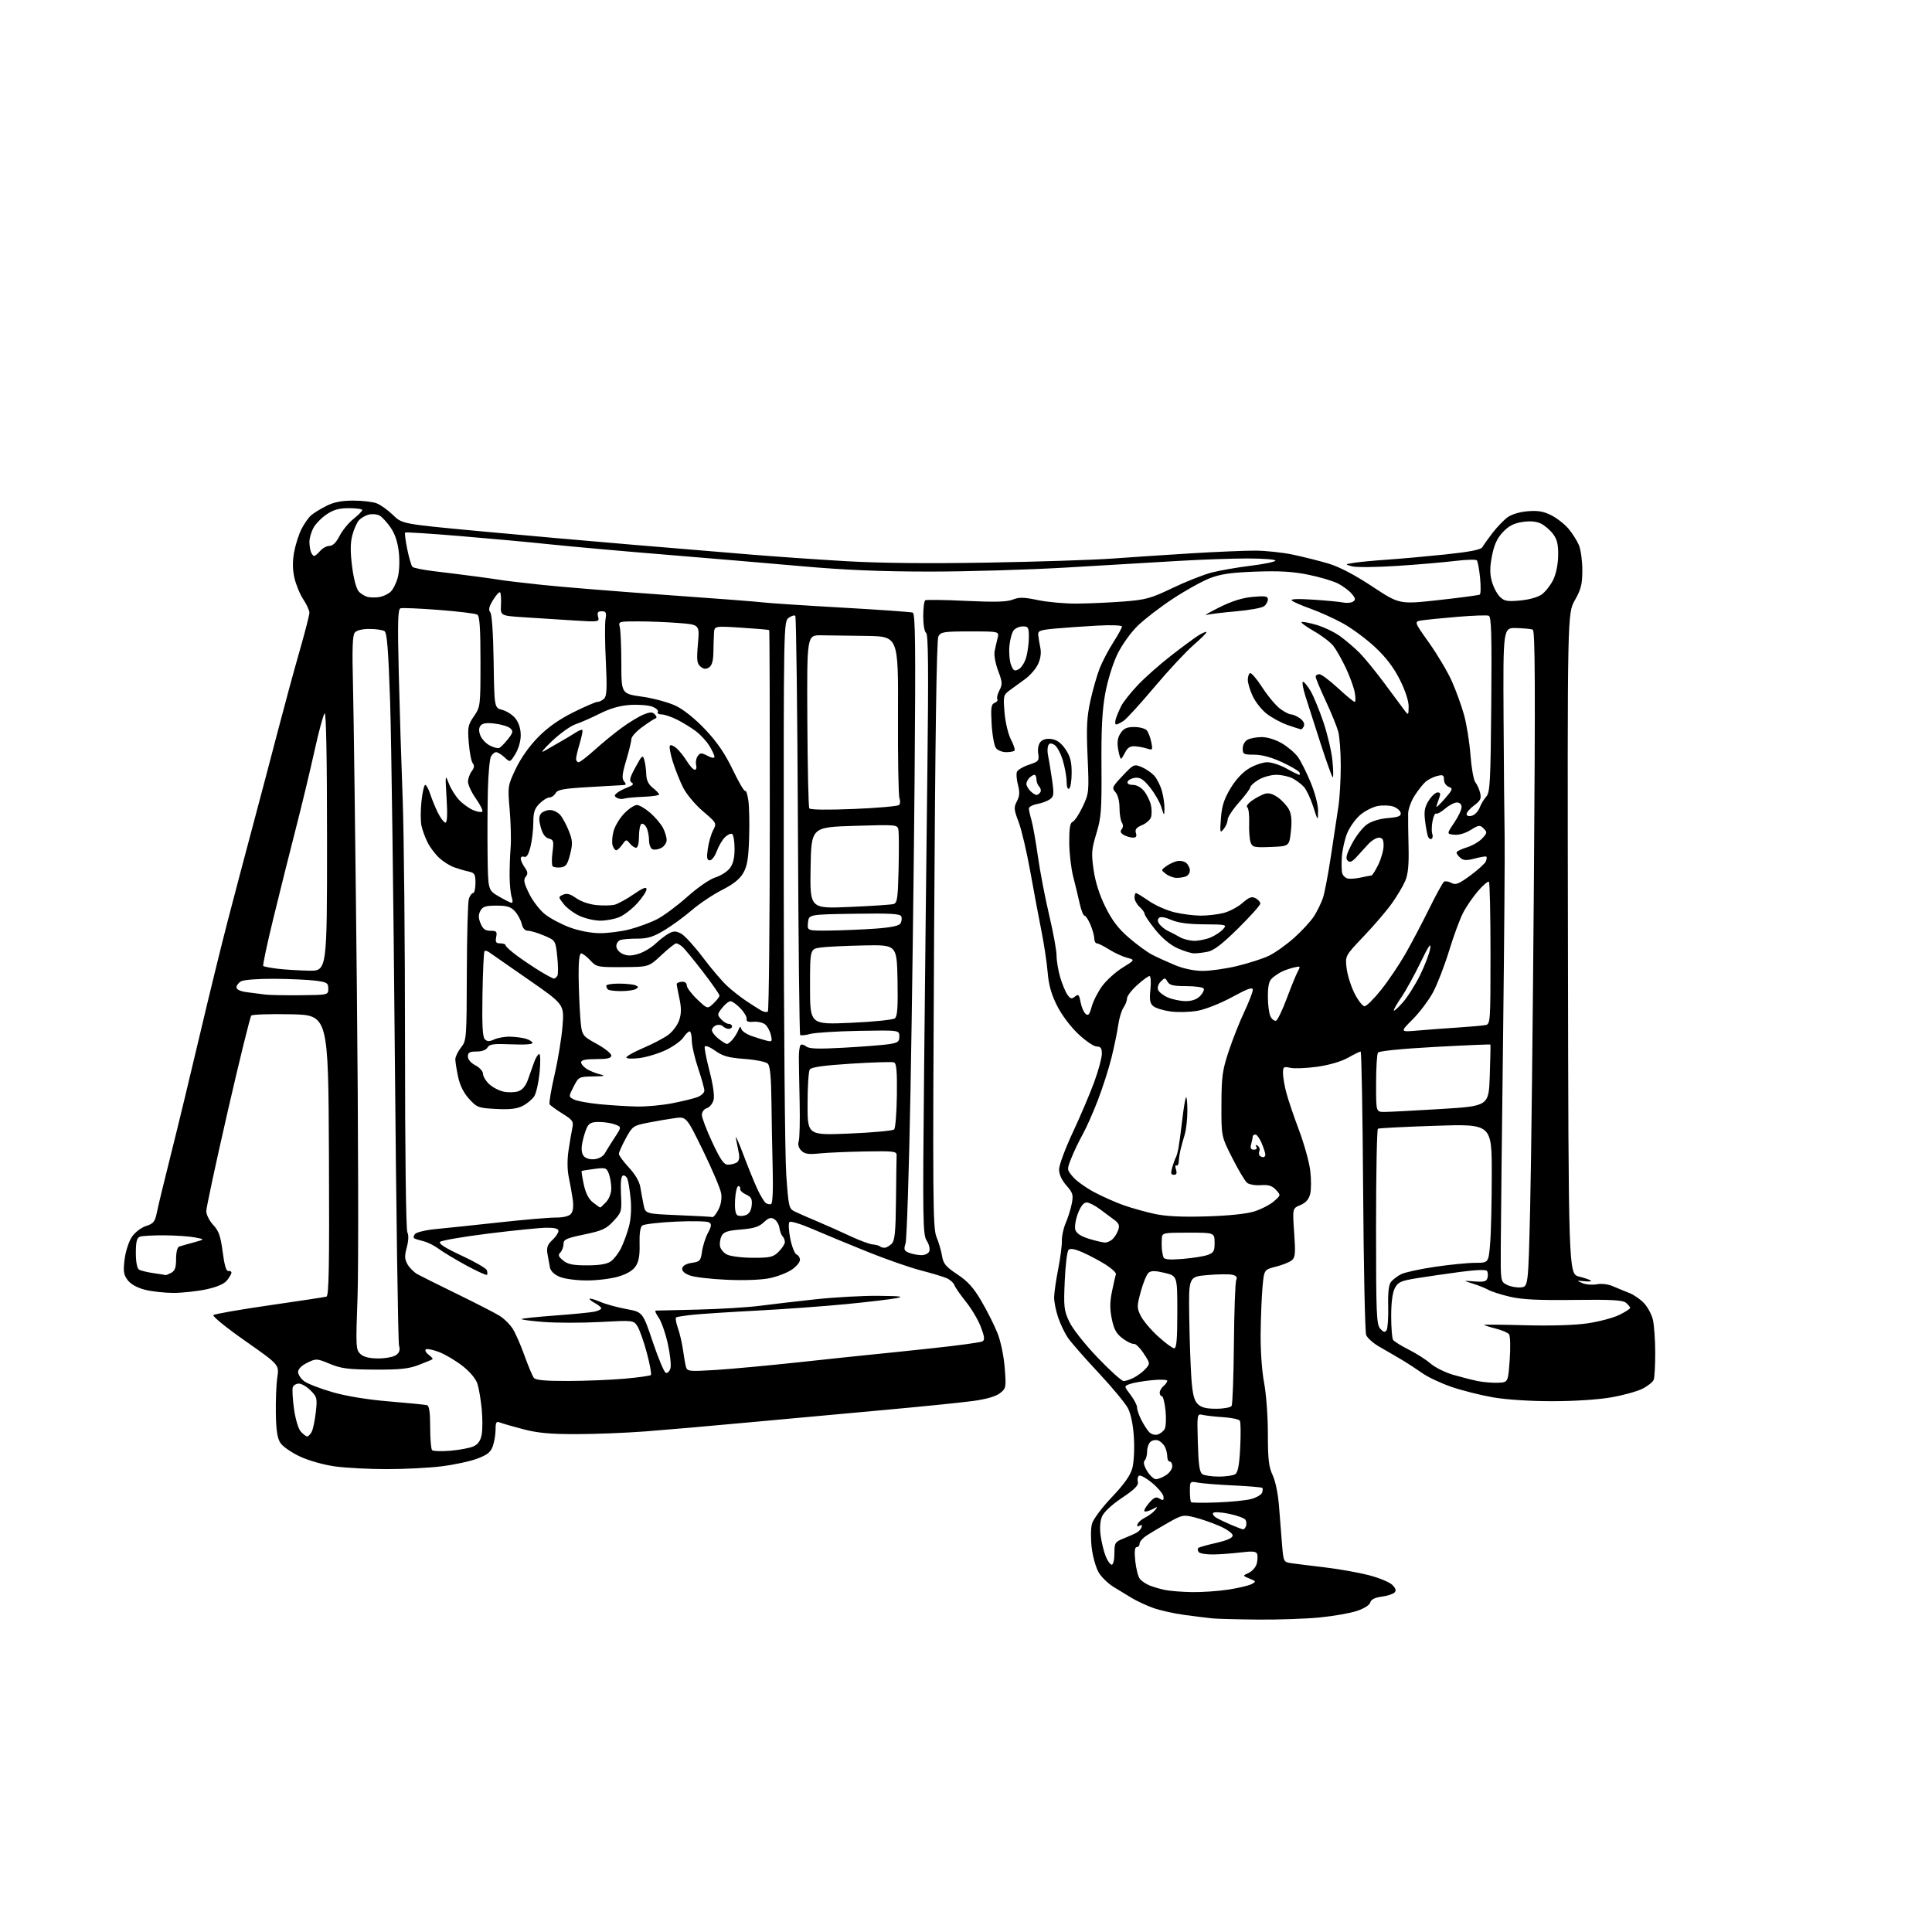 <?xml version="1.0" encoding="UTF-8" standalone="no"?>
<svg 
  version="1.1" 
  xmlns="http://www.w3.org/2000/svg" 
  xmlns:xlink="http://www.w3.org/1999/xlink" 
  xmlns:svg="http://www.w3.org/2000/svg"
  xmlns:rdf="http://www.w3.org/1999/02/22-rdf-syntax-ns#"
  xmlns:cc="http://creativecommons.org/ns#"
  xmlns:dc="http://purl.org/dc/elements/1.1/"
  viewBox="0 0 768 768"
  width="768"
  height="768"
>
<style>svg {background-color: white; }</style>"
<path stroke="none" fill="black" fill-rule="evenodd" d="M500.00,643.81C492.02,643.74 483.93,643.53 482.00,643.34C480.07,643.15 475.06,642.53 470.85,641.96C466.64,641.39 461.01,640.13 458.35,639.16C455.68,638.19 451.93,636.45 450.00,635.29C448.07,634.13 444.78,632.13 442.68,630.84C440.58,629.56 437.95,627.03 436.83,625.22C435.71,623.42 434.44,619.01 433.99,615.43C433.54,611.79 433.58,607.50 434.08,605.71C434.58,603.92 438.09,599.23 441.98,595.14C446.89,589.98 449.32,586.54 450.11,583.64C450.74,581.31 451.02,575.98 450.74,571.44C450.43,566.36 449.55,562.06 448.37,559.79C447.34,557.81 442.05,551.43 436.61,545.62C431.17,539.81 425.71,533.56 424.47,531.75C423.24,529.93 421.50,526.30 420.62,523.69C419.73,521.07 419.02,517.48 419.03,515.72C419.05,513.95 419.78,508.90 420.64,504.50C421.51,500.10 422.17,495.02 422.11,493.22C422.05,491.42 422.73,488.27 423.62,486.22C424.51,484.17 425.60,480.71 426.03,478.53C426.73,474.99 426.49,474.19 423.91,471.24C422.05,469.13 421.00,466.82 421.00,464.86C421.00,463.18 423.45,456.55 426.45,450.15C429.45,443.74 433.27,434.76 434.95,430.18C436.63,425.61 438.00,420.54 438.00,418.93C438.00,416.64 437.55,416.00 435.94,416.00C434.81,416.00 431.50,413.75 428.59,410.99C425.52,408.09 421.98,403.36 420.17,399.74C417.93,395.29 416.87,391.50 416.46,386.50C416.14,382.65 415.02,375.23 413.97,370.00C412.93,364.77 410.93,354.12 409.53,346.33C408.13,338.53 406.05,329.70 404.90,326.70C403.03,321.80 402.96,320.95 404.24,318.51C405.33,316.43 405.43,314.90 404.67,312.05C404.12,309.99 403.92,307.65 404.23,306.85C404.54,306.05 406.67,304.77 408.98,304.01C412.88,302.72 413.14,302.41 412.70,299.56C412.42,297.75 412.79,295.86 413.61,294.92C414.51,293.90 416.06,293.50 418.04,293.79C420.15,294.10 421.85,295.36 423.55,297.85C425.44,300.64 426.00,302.76 426.00,307.17C426.00,310.31 425.55,313.16 425.00,313.50C424.41,313.87 424.00,312.74 424.00,310.74C424.00,308.88 423.31,305.04 422.47,302.20C421.62,299.36 420.09,296.58 419.07,296.04C417.68,295.29 417.06,295.40 416.65,296.47C416.35,297.26 416.32,298.94 416.60,300.20C416.88,301.47 417.57,305.63 418.13,309.45C419.05,315.65 418.97,316.55 417.41,317.69C416.44,318.40 414.16,319.26 412.33,319.60C410.50,319.94 409.00,320.74 409.00,321.37C409.00,322.00 409.46,324.09 410.02,326.01C410.58,327.93 411.74,334.45 412.59,340.49C413.45,346.54 415.46,357.03 417.07,363.81C418.68,370.58 420.00,377.82 420.00,379.88C420.00,381.95 420.66,385.86 421.47,388.59C422.28,391.31 423.58,394.41 424.36,395.48C425.55,397.10 426.04,397.21 427.33,396.14C428.67,395.03 428.97,395.34 429.55,398.39C429.91,400.34 430.81,402.43 431.55,403.04C432.61,403.92 433.10,403.33 433.94,400.23C434.52,398.07 436.38,394.40 438.06,392.07C439.75,389.74 443.40,386.42 446.18,384.70C451.23,381.56 451.23,381.56 448.00,380.72C446.23,380.26 443.04,378.79 440.91,377.44C438.78,376.10 436.58,375.00 436.02,375.00C435.46,375.00 435.00,374.15 435.00,373.12C435.00,372.09 434.32,369.61 433.49,367.62C432.65,365.63 431.59,364.00 431.12,364.00C430.65,364.00 429.79,361.86 429.21,359.25C428.64,356.64 427.47,351.80 426.62,348.50C425.77,345.20 425.06,339.06 425.04,334.86C425.01,329.22 425.37,327.07 426.39,326.68C427.16,326.39 428.95,323.69 430.37,320.69C432.89,315.36 432.94,314.87 432.33,300.82C431.82,289.04 432.03,284.96 433.47,278.46C434.44,274.08 436.09,268.33 437.13,265.68C438.17,263.04 440.59,258.41 442.51,255.41C444.43,252.42 446.00,249.56 446.00,249.06C446.00,248.55 441.75,248.39 436.25,248.69C430.89,248.98 423.35,249.51 419.50,249.86C413.29,250.44 412.52,250.74 412.72,252.51C412.84,253.60 413.22,255.91 413.57,257.64C413.97,259.66 413.61,261.99 412.57,264.14C411.67,265.99 409.36,268.62 407.43,270.00C405.50,271.38 402.75,273.37 401.33,274.43C398.86,276.26 398.77,276.68 399.32,283.27C399.65,287.18 400.76,291.85 401.88,294.00C402.97,296.09 403.60,298.07 403.27,298.40C402.94,298.73 401.45,299.00 399.96,299.00C398.46,299.00 396.66,298.30 395.95,297.44C395.24,296.59 394.46,292.32 394.20,287.96C393.82,281.30 394.00,279.94 395.37,279.41C396.26,279.07 396.75,278.40 396.45,277.92C396.15,277.44 396.54,275.85 397.31,274.38C398.54,272.04 398.47,271.12 396.77,266.64C395.70,263.81 395.08,260.37 395.37,258.89C395.66,257.43 396.20,255.06 396.56,253.62C397.22,251.00 397.22,251.00 385.64,251.00C375.16,251.00 373.97,251.19 373.02,252.97C372.31,254.29 371.75,293.06 371.32,371.44C370.73,476.85 370.82,488.30 372.27,491.72C373.15,493.80 374.14,497.18 374.47,499.22C374.98,502.35 375.95,503.53 380.56,506.58C384.73,509.35 387.02,511.90 390.15,517.26C392.41,521.13 395.27,526.81 396.50,529.90C397.79,533.12 399.01,538.97 399.38,543.66C400.01,551.56 399.95,551.89 397.51,553.81C395.88,555.10 392.09,556.19 386.75,556.92C382.21,557.54 366.35,559.15 351.50,560.49C336.65,561.83 312.35,564.06 297.50,565.44C282.65,566.82 264.20,568.43 256.50,569.01C248.80,569.60 236.43,570.08 229.00,570.09C218.74,570.10 213.70,569.64 208.00,568.14C203.88,567.06 199.71,565.86 198.75,565.48C197.29,564.90 197.00,565.35 197.00,568.24C197.00,570.15 196.51,573.10 195.92,574.81C195.06,577.28 193.77,578.32 189.66,579.85C186.82,580.92 180.44,582.28 175.50,582.89C170.55,583.50 160.80,584.00 153.82,584.00C146.85,584.00 137.62,583.52 133.32,582.94C128.81,582.33 122.89,580.68 119.33,579.03C115.94,577.47 112.41,575.03 111.48,573.61C110.24,571.72 109.76,568.58 109.65,561.77C109.57,556.67 109.83,550.25 110.24,547.50C110.98,542.50 110.98,542.50 97.49,533.05C90.07,527.85 84.37,523.23 84.82,522.78C85.26,522.34 95.28,520.58 107.07,518.88C118.85,517.18 129.07,515.63 129.76,515.43C130.75,515.13 130.96,503.42 130.76,459.28C130.50,403.50 130.50,403.50 115.61,403.19C107.42,403.02 100.35,403.25 99.90,403.70C99.44,404.16 95.23,421.27 90.53,441.74C85.84,462.20 82.00,480.07 82.00,481.45C82.00,482.83 83.24,485.29 84.75,486.92C86.98,489.31 87.69,491.36 88.52,497.68C89.20,502.94 89.94,505.42 90.77,505.25C91.44,505.11 92.00,505.40 92.00,505.89C92.00,506.38 91.20,507.76 90.23,508.97C89.06,510.41 86.26,511.62 81.98,512.54C78.42,513.30 72.58,513.94 69.00,513.95C65.42,513.95 60.28,513.39 57.57,512.68C54.45,511.87 51.95,510.47 50.73,508.84C49.13,506.70 48.94,505.36 49.53,500.61C49.92,497.49 51.21,493.49 52.40,491.72C53.64,489.88 56.06,488.02 58.03,487.37C61.05,486.39 61.61,485.68 62.38,481.87C62.86,479.47 65.41,468.95 68.04,458.50C70.67,448.05 75.78,426.90 79.40,411.50C83.02,396.10 88.04,375.62 90.54,366.00C93.04,356.38 97.49,339.50 100.44,328.50C103.38,317.50 107.89,300.40 110.47,290.50C113.05,280.60 116.92,266.35 119.08,258.83C121.24,251.31 123.00,244.44 123.00,243.56C123.00,242.68 121.90,240.28 120.55,238.23C119.20,236.18 117.61,232.31 117.02,229.64C116.28,226.31 116.25,223.08 116.93,219.43C117.47,216.49 118.79,212.38 119.85,210.29C120.92,208.21 122.62,205.76 123.64,204.87C124.66,203.97 127.39,202.28 129.71,201.12C132.70,199.61 135.79,199.00 140.40,199.00C143.96,199.00 148.14,199.48 149.68,200.06C151.23,200.64 154.16,202.73 156.18,204.69C159.86,208.27 159.86,208.27 190.18,211.11C206.86,212.67 234.45,215.11 251.50,216.54C268.55,217.96 289.93,219.74 299.00,220.49C308.07,221.24 324.73,222.40 336.00,223.06C349.49,223.86 368.80,224.06 392.50,223.65C412.30,223.31 434.57,222.59 442.00,222.05C449.43,221.51 463.60,220.57 473.50,219.96C483.40,219.36 494.88,218.87 499.00,218.88C503.12,218.90 509.88,219.62 514.00,220.49C518.12,221.36 524.46,222.95 528.09,224.03C532.37,225.30 538.45,228.48 545.48,233.12C556.29,240.26 556.29,240.26 571.89,238.54C580.47,237.59 587.83,236.61 588.23,236.36C588.63,236.11 588.69,233.12 588.35,229.70C588.02,226.29 587.44,223.16 587.07,222.75C586.71,222.34 582.83,222.45 578.45,222.98C574.08,223.52 563.74,224.41 555.47,224.95C547.20,225.50 539.10,225.58 537.47,225.13C534.50,224.31 534.50,224.31 538.50,223.69C540.70,223.35 546.55,222.80 551.50,222.47C556.45,222.14 566.79,221.21 574.48,220.41C584.32,219.37 588.69,218.52 589.25,217.52C589.69,216.73 591.50,214.20 593.27,211.89C595.05,209.58 597.72,206.78 599.21,205.68C600.83,204.47 604.07,203.49 607.28,203.23C611.38,202.89 613.61,203.27 616.70,204.85C618.93,205.98 622.00,208.39 623.53,210.21C625.05,212.02 626.91,214.95 627.65,216.72C628.39,218.49 629.00,222.95 629.00,226.64C629.00,232.22 628.50,234.22 626.03,238.60C623.06,243.86 623.06,243.86 623.28,375.13C623.50,506.40 623.50,506.40 627.68,507.45C629.98,508.03 632.11,508.76 632.42,509.08C632.73,509.39 631.53,509.50 629.74,509.31C626.63,508.98 626.60,509.01 629.00,510.05C630.38,510.64 632.96,510.85 634.75,510.52C636.69,510.15 639.32,510.49 641.25,511.34C643.04,512.12 645.91,513.30 647.63,513.96C649.36,514.61 651.98,516.41 653.46,517.96C654.95,519.51 656.56,522.51 657.06,524.64C657.55,526.76 657.96,532.63 657.98,537.67C657.99,542.71 657.72,547.57 657.38,548.46C657.03,549.35 655.04,550.96 652.95,552.02C650.86,553.09 645.23,554.65 640.44,555.48C635.31,556.38 625.69,557.00 617.00,557.00C608.22,557.00 598.69,556.38 593.44,555.46C588.58,554.61 581.21,552.76 577.05,551.33C572.90,549.91 567.70,547.47 565.50,545.92C563.30,544.37 559.59,541.95 557.25,540.55C554.91,539.15 550.95,536.84 548.45,535.43C545.94,534.01 543.52,531.87 543.07,530.68C542.61,529.48 542.07,503.64 541.87,473.25C541.67,442.86 541.22,418.00 540.88,418.00C540.53,418.00 538.25,419.12 535.81,420.49C533.11,421.99 528.31,423.39 523.61,424.05C519.34,424.64 514.54,424.84 512.93,424.48C510.23,423.89 510.00,424.06 510.01,426.67C510.02,428.23 510.63,431.75 511.37,434.50C512.10,437.25 514.37,443.93 516.40,449.34C518.44,454.75 520.44,461.98 520.85,465.40C521.26,468.82 521.24,473.00 520.80,474.69C520.25,476.80 519.03,478.16 516.89,479.05C513.77,480.34 513.77,480.34 514.45,489.99C515.03,498.23 514.90,499.84 513.51,500.99C512.62,501.73 509.78,502.87 507.19,503.52C502.50,504.71 502.50,504.71 501.87,511.61C501.53,515.40 501.19,523.75 501.12,530.16C501.05,536.92 501.63,545.12 502.50,549.66C503.33,554.01 504.00,563.03 504.00,569.93C504.00,580.08 504.35,583.12 505.91,586.43C507.04,588.85 508.07,593.95 508.45,599.00C508.80,603.67 509.34,610.53 509.65,614.23C510.21,620.85 510.27,620.96 513.36,621.40C515.09,621.65 520.99,622.38 526.48,623.03C531.97,623.67 539.85,625.07 543.98,626.12C548.11,627.18 552.37,628.93 553.45,630.01C554.87,631.43 555.12,632.28 554.33,633.07C553.73,633.67 551.43,634.40 549.21,634.70C546.50,635.06 545.02,635.82 544.71,637.00C544.44,638.04 542.25,639.42 539.36,640.38C536.66,641.28 529.97,642.44 524.48,642.98C518.99,643.51 507.98,643.89 500.00,643.81zM473.81,632.89C477.83,632.95 484.35,632.50 488.31,631.89C492.26,631.28 496.40,630.30 497.50,629.72C499.41,628.70 499.37,628.60 496.70,627.51C493.91,626.36 493.91,626.36 496.43,625.22C497.81,624.58 499.23,622.93 499.58,621.54C499.93,620.14 499.99,618.41 499.71,617.69C499.33,616.69 497.80,616.55 493.35,617.10C490.13,617.50 485.16,617.87 482.31,617.92C479.45,617.96 476.82,617.52 476.46,616.93C476.10,616.35 476.03,615.64 476.31,615.35C476.59,615.07 479.79,614.17 483.41,613.34C487.87,612.32 490.00,611.36 490.00,610.36C490.00,609.54 487.67,607.87 484.75,606.60C481.86,605.34 477.40,603.79 474.83,603.16C470.39,602.07 469.89,602.17 464.33,605.32C461.13,607.13 457.26,609.43 455.75,610.42C454.24,611.42 453.00,612.85 453.00,613.62C453.00,614.38 452.49,615.00 451.86,615.00C451.07,615.00 450.90,616.73 451.29,620.57C451.61,623.63 452.44,626.83 453.14,627.67C453.84,628.52 455.56,629.67 456.96,630.24C458.36,630.81 461.07,631.61 463.00,632.02C464.93,632.43 469.79,632.82 473.81,632.89zM441.95,622.00C442.53,622.00 443.00,619.98 443.00,617.51C443.00,613.26 443.20,612.95 446.75,611.52C448.81,610.70 451.15,609.65 451.94,609.19C452.73,608.73 453.58,607.76 453.82,607.04C454.10,606.19 453.81,606.00 453.00,606.50C452.17,607.01 451.90,606.80 452.19,605.89C452.44,605.13 453.79,603.94 455.20,603.26C456.60,602.57 458.36,601.26 459.12,600.34C460.38,598.82 460.29,598.78 458.19,599.90C456.93,600.58 455.50,600.99 455.02,600.81C454.54,600.64 455.29,599.18 456.68,597.57C458.72,595.21 459.54,594.85 460.93,595.72C462.33,596.60 462.63,596.46 462.52,594.98C462.44,593.98 460.45,591.55 458.10,589.58C455.74,587.61 453.36,586.28 452.82,586.61C452.27,586.95 452.04,588.05 452.30,589.05C452.66,590.43 451.11,592.00 446.02,595.42C441.89,598.19 438.79,601.08 438.05,602.87C437.29,604.72 437.10,607.56 437.55,610.64C437.93,613.31 438.84,616.96 439.57,618.75C440.30,620.54 441.37,622.00 441.95,622.00zM494.14,607.94C494.50,607.97 495.02,607.40 495.30,606.66C495.58,605.92 495.49,604.79 495.09,604.14C494.69,603.50 491.82,602.44 488.71,601.79C485.61,601.13 482.72,600.95 482.29,601.38C481.87,601.80 482.41,602.68 483.51,603.33C484.60,603.97 487.30,605.26 489.50,606.19C491.70,607.13 493.79,607.91 494.14,607.94zM483.72,597.25C489.10,597.06 495.21,596.45 497.30,595.90C499.39,595.35 501.36,594.22 501.68,593.40C501.99,592.58 502.04,591.71 501.80,591.46C501.55,591.21 496.43,590.78 490.42,590.49C484.41,590.21 478.04,589.71 476.25,589.38C473.03,588.78 473.00,588.82 473.00,592.72C473.00,594.89 473.21,596.88 473.47,597.14C473.73,597.39 478.34,597.45 483.72,597.25zM459.52,588.00C460.37,588.00 462.18,587.27 463.54,586.38C464.89,585.50 466.00,583.92 466.00,582.88C466.00,581.85 465.55,581.00 465.00,581.00C464.45,581.00 464.00,580.07 464.00,578.93C464.00,577.80 463.56,576.05 463.03,575.05C462.49,574.05 461.31,572.95 460.40,572.60C459.49,572.25 458.13,572.48 457.37,573.11C456.62,573.73 456.00,575.45 456.00,576.92C456.00,578.40 455.56,580.04 455.02,580.58C454.39,581.21 454.74,582.68 456.01,584.78C457.09,586.55 458.67,588.00 459.52,588.00zM484.50,586.97C487.25,586.97 490.18,586.54 491.00,586.02C492.10,585.33 492.63,582.51 493.00,575.44C493.27,570.14 493.21,565.33 492.86,564.76C492.51,564.20 489.58,563.57 486.36,563.36C483.14,563.16 479.45,562.75 478.16,562.46C475.83,561.92 475.83,561.92 476.16,573.50C476.42,582.43 476.84,585.29 478.00,586.02C478.82,586.54 481.75,586.97 484.50,586.97zM179.04,576.69C182.63,576.39 186.75,575.61 188.20,574.96C190.04,574.12 191.02,572.71 191.48,570.26C191.84,568.34 191.84,563.78 191.49,560.13C191.14,556.49 190.39,552.01 189.83,550.20C189.20,548.15 186.95,545.43 183.93,543.04C181.25,540.92 177.01,538.41 174.51,537.45C172.00,536.49 169.63,536.04 169.23,536.44C168.83,536.84 169.37,537.80 170.43,538.57C171.49,539.35 172.16,540.13 171.93,540.31C171.69,540.50 169.25,541.51 166.50,542.57C162.48,544.12 159.05,544.49 149.00,544.44C138.46,544.39 135.66,544.03 131.14,542.16C125.91,539.99 125.69,539.98 122.14,541.72C119.86,542.83 118.50,544.21 118.50,545.39C118.50,546.43 119.62,548.10 121.00,549.11C122.38,550.11 127.47,552.06 132.32,553.45C137.83,555.03 146.27,556.40 154.82,557.10C162.34,557.72 169.06,558.39 169.75,558.58C170.62,558.83 171.00,561.47 171.00,567.30C171.00,571.90 171.34,576.02 171.75,576.44C172.16,576.87 175.44,576.98 179.04,576.69zM122.12,571.00C122.57,571.00 123.36,570.19 123.89,569.20C124.42,568.21 125.16,564.72 125.53,561.44C126.16,555.84 126.04,555.31 123.47,552.74C121.96,551.23 119.87,550.00 118.83,550.00C117.79,550.00 116.70,550.63 116.40,551.39C116.11,552.16 116.32,556.03 116.86,559.99C117.45,564.19 118.58,567.98 119.59,569.10C120.53,570.14 121.67,571.00 122.12,571.00zM460.09,570.27C461.17,569.98 462.47,568.98 462.98,568.04C463.48,567.10 463.63,563.79 463.31,560.67C462.98,557.55 462.33,555.00 461.86,555.00C461.39,555.00 461.00,554.38 461.00,553.62C461.00,552.86 461.68,551.68 462.50,551.00C463.32,550.32 464.00,549.37 464.00,548.89C464.00,548.42 461.19,548.31 457.75,548.66C454.31,549.01 450.44,549.68 449.14,550.16C446.79,551.03 446.79,551.03 449.39,554.45C450.83,556.33 452.00,558.59 452.00,559.48C452.00,560.37 452.73,562.54 453.62,564.30C454.51,566.06 455.89,568.24 456.68,569.14C457.50,570.08 458.95,570.56 460.09,570.27zM483.44,560.00C486.43,560.00 489.20,559.49 489.58,558.87C489.97,558.25 490.38,547.11 490.50,534.12C490.61,521.13 491.03,509.77 491.41,508.87C491.93,507.69 491.49,507.11 489.81,506.73C488.54,506.45 484.12,506.50 480.00,506.86C472.50,507.50 472.50,507.50 472.74,523.50C472.88,532.30 473.26,543.26 473.59,547.85C474.05,554.16 474.66,556.66 476.10,558.10C477.50,559.50 479.43,560.00 483.44,560.00zM595.50,549.66C599.50,549.50 599.50,549.50 600.13,540.50C600.49,535.49 600.36,530.99 599.85,530.36C599.35,529.73 596.93,528.72 594.47,528.10C592.01,527.48 590.00,526.83 590.00,526.66C590.00,526.49 597.39,526.56 606.41,526.81C616.43,527.08 626.03,526.79 631.04,526.05C635.55,525.39 641.22,523.90 643.62,522.73C646.03,521.56 648.00,520.30 648.00,519.92C648.00,519.55 647.25,518.63 646.34,517.87C645.04,516.80 640.60,516.55 625.72,516.74C611.70,516.92 605.08,516.60 600.31,515.49C596.76,514.67 592.88,513.44 591.68,512.75C590.48,512.06 587.70,510.95 585.50,510.27C581.50,509.04 581.50,509.04 586.17,509.39C589.96,509.67 590.92,509.41 591.30,507.98C591.55,507.01 591.47,505.78 591.13,505.25C590.73,504.63 586.90,504.75 580.50,505.60C575.00,506.33 567.21,507.46 563.20,508.11C556.77,509.16 555.72,509.64 554.45,512.10C553.52,513.89 553.01,517.88 553.02,523.20C553.02,527.77 553.36,532.00 553.77,532.62C554.17,533.23 556.98,534.98 560.00,536.50C563.02,538.02 566.93,540.51 568.68,542.04C570.43,543.57 574.46,545.57 577.63,546.50C580.81,547.42 585.23,548.55 587.45,549.00C589.68,549.45 593.30,549.75 595.50,549.66zM225.87,548.96C232.82,548.94 242.92,548.53 248.33,548.05C253.74,547.57 258.42,546.91 258.74,546.59C259.06,546.27 258.33,542.30 257.12,537.76C255.90,533.22 254.21,528.45 253.37,527.16C251.83,524.82 251.75,524.81 238.52,525.52C231.20,525.91 221.09,525.90 216.05,525.50C211.01,525.11 207.09,524.58 207.33,524.33C207.58,524.09 213.57,523.46 220.64,522.94C227.71,522.42 234.74,521.73 236.25,521.42C237.76,521.10 239.00,520.50 239.00,520.09C239.00,519.68 237.88,518.74 236.50,518.00C235.13,517.27 234.18,516.49 234.39,516.27C234.61,516.06 236.52,516.62 238.64,517.52C240.76,518.43 245.43,519.71 249.00,520.37C255.50,521.57 255.50,521.57 259.50,533.46C261.70,540.00 264.02,545.52 264.67,545.73C265.31,545.94 266.13,545.16 266.50,543.99C266.87,542.83 266.41,538.42 265.47,534.19C264.53,529.96 262.89,525.26 261.81,523.75C260.74,522.24 260.23,520.99 260.68,520.98C261.13,520.97 268.70,520.79 277.50,520.58C286.30,520.37 297.32,519.69 302.00,519.08C306.68,518.47 316.67,517.30 324.20,516.49C331.74,515.67 342.99,515.05 349.20,515.11C358.02,515.20 359.59,515.40 356.35,516.04C354.07,516.49 345.07,517.56 336.35,518.41C327.63,519.26 311.73,520.42 301.00,520.98C290.27,521.54 278.80,522.28 275.50,522.63C272.20,522.98 269.19,523.44 268.80,523.66C268.42,523.87 268.72,525.80 269.48,527.94C270.23,530.08 271.15,534.01 271.51,536.67C271.87,539.32 272.40,542.35 272.69,543.39C273.18,545.14 273.98,545.22 284.36,544.59C290.49,544.21 305.62,542.81 318.00,541.47C330.38,540.13 342.98,538.80 346.00,538.51C349.02,538.23 359.99,537.08 370.38,535.97C380.76,534.87 389.83,533.63 390.52,533.23C391.52,532.66 391.39,531.43 389.91,527.50C388.87,524.75 386.21,520.25 384.00,517.50C381.79,514.75 379.72,511.77 379.40,510.87C379.09,509.98 377.74,508.75 376.41,508.14C375.09,507.54 370.49,506.15 366.21,505.05C361.92,503.96 352.36,500.63 344.96,497.65C337.56,494.67 327.71,490.60 323.08,488.59C318.45,486.58 314.29,485.31 313.83,485.77C313.37,486.23 313.51,489.21 314.15,492.40C314.79,495.58 315.92,498.41 316.66,498.70C317.40,498.98 318.00,499.95 317.99,500.86C317.99,501.76 316.53,503.49 314.74,504.71C312.96,505.92 309.06,507.44 306.09,508.07C302.83,508.77 296.07,509.04 289.09,508.74C282.71,508.47 276.01,507.69 274.20,507.01C272.03,506.19 271.00,505.21 271.21,504.13C271.40,503.12 272.85,502.31 275.01,502.00C278.21,501.54 278.55,501.17 279.06,497.50C279.37,495.30 280.42,491.98 281.41,490.12C282.87,487.35 282.95,486.58 281.84,485.90C281.10,485.44 275.10,485.31 268.50,485.62C261.90,485.93 255.95,486.63 255.28,487.19C254.51,487.82 254.13,490.53 254.24,494.45C254.37,498.91 253.94,501.45 252.72,503.31C251.59,505.03 249.23,506.45 245.82,507.46C242.97,508.31 237.33,509.00 233.29,509.00C229.16,509.00 224.43,508.37 222.50,507.57C220.33,506.66 218.90,505.28 218.60,503.82C218.34,502.54 217.90,500.09 217.62,498.38C217.22,495.95 217.64,494.74 219.55,492.95C220.90,491.69 222.00,490.05 222.00,489.33C222.00,488.41 220.55,488.01 217.25,488.04C214.64,488.06 204.28,489.10 194.23,490.35C184.19,491.61 175.51,493.09 174.94,493.66C174.25,494.35 176.95,496.08 183.43,499.09C188.67,501.52 193.19,504.13 193.50,504.89C193.80,505.66 193.83,506.50 193.57,506.76C193.31,507.02 189.59,505.33 185.30,503.00C181.01,500.66 176.10,497.71 174.39,496.43C172.67,495.15 169.97,493.80 168.39,493.42C166.80,493.03 165.14,492.52 164.70,492.27C164.26,492.02 164.38,491.24 164.97,490.54C165.55,489.83 169.29,488.95 173.27,488.57C177.24,488.20 188.47,487.02 198.20,485.95C207.94,484.88 218.12,484.00 220.83,484.00C224.00,484.00 226.20,483.46 227.01,482.49C227.81,481.52 228.05,479.48 227.66,476.74C227.34,474.41 226.63,470.43 226.09,467.89C225.49,465.07 225.45,460.99 225.99,457.39C226.47,454.15 227.14,450.15 227.49,448.50C228.06,445.77 227.71,445.25 223.56,442.66C221.06,441.10 218.77,439.43 218.48,438.96C218.18,438.49 219.07,433.19 220.45,427.20C221.84,421.20 223.26,412.46 223.62,407.78C224.28,399.26 224.28,399.26 210.03,389.38C202.20,383.95 195.19,379.07 194.44,378.54C193.70,378.00 192.87,377.80 192.59,378.08C192.31,378.35 191.95,386.08 191.79,395.24C191.58,407.37 191.83,412.23 192.72,413.12C193.67,414.07 194.53,414.08 196.52,413.17C197.94,412.53 200.76,412.04 202.80,412.10C204.83,412.15 207.59,412.50 208.93,412.88C210.26,413.25 211.50,413.99 211.68,414.53C211.88,415.13 208.67,415.36 203.35,415.14C196.19,414.84 194.55,415.06 193.80,416.39C193.24,417.38 191.58,418.00 189.45,418.00C186.68,418.00 186.00,418.39 186.00,419.97C186.00,421.16 187.20,422.57 189.00,423.50C190.65,424.35 192.00,425.86 192.00,426.85C192.00,427.84 193.10,429.68 194.43,430.94C195.77,432.20 198.36,433.55 200.18,433.94C202.01,434.33 204.63,434.27 206.01,433.81C207.66,433.26 208.97,431.69 209.84,429.24C210.56,427.18 211.68,424.04 212.32,422.25C212.96,420.46 213.87,419.00 214.35,419.00C214.82,419.00 214.89,422.26 214.51,426.25C214.12,430.24 213.17,434.50 212.40,435.73C211.62,436.96 209.57,438.69 207.84,439.58C205.52,440.78 202.76,441.11 197.25,440.83C190.18,440.47 189.63,440.27 186.51,436.86C184.34,434.49 182.85,431.52 182.11,428.09C181.50,425.24 181.00,422.08 181.00,421.09C181.00,420.09 182.01,417.98 183.25,416.41C185.45,413.61 185.50,412.98 185.57,386.52C185.61,371.66 185.98,358.49 186.39,357.25C186.80,356.01 187.55,355.00 188.07,355.00C188.58,355.00 189.00,353.21 189.00,351.02C189.00,347.49 188.69,346.97 186.25,346.44C184.74,346.11 182.15,345.35 180.50,344.76C178.85,344.17 176.22,342.52 174.66,341.09C173.10,339.67 171.01,336.93 170.03,335.00C169.05,333.07 167.93,330.04 167.54,328.25C167.16,326.46 167.15,322.07 167.54,318.50C167.92,314.92 168.60,312.00 169.04,312.00C169.48,312.00 170.39,313.69 171.06,315.75C171.72,317.81 173.12,321.19 174.16,323.25C175.19,325.31 176.51,327.00 177.08,327.00C177.77,327.00 177.92,323.72 177.52,317.25C176.95,307.93 176.99,307.67 178.38,311.36C179.19,313.49 181.06,316.49 182.54,318.04C184.02,319.59 186.55,321.40 188.15,322.06C189.75,322.73 191.36,322.98 191.71,322.62C192.07,322.26 190.93,319.94 189.18,317.46C187.43,314.97 186.01,311.94 186.03,310.72C186.05,309.50 186.72,307.64 187.51,306.58C188.54,305.23 188.66,304.29 187.93,303.42C187.36,302.73 186.65,299.10 186.35,295.34C185.84,289.13 186.03,288.15 188.40,284.71C190.96,280.97 191.00,280.66 191.00,263.01C191.00,249.79 190.67,244.91 189.75,244.33C189.06,243.89 182.20,243.05 174.50,242.46C166.80,241.86 159.91,241.57 159.20,241.81C158.16,242.17 158.02,247.23 158.51,267.38C158.84,281.19 159.54,303.69 160.06,317.36C160.58,331.04 161.00,375.05 161.00,415.18C161.00,457.62 161.38,488.85 161.92,489.85C162.50,490.93 162.42,493.15 161.70,495.84C160.77,499.33 160.83,500.59 162.03,502.65C162.84,504.04 164.62,505.80 166.00,506.56C167.38,507.32 174.52,510.87 181.87,514.46C189.22,518.05 196.74,521.91 198.57,523.04C200.40,524.17 202.79,526.55 203.89,528.32C204.98,530.09 207.08,534.90 208.55,539.02C210.03,543.13 211.68,547.06 212.24,547.75C212.95,548.63 216.94,548.99 225.87,548.96zM446.68,549.00C447.46,549.00 449.32,548.37 450.80,547.60C452.29,546.83 454.36,545.27 455.39,544.12C457.26,542.06 457.24,541.97 454.60,537.98C453.13,535.75 451.38,534.05 450.71,534.20C450.05,534.34 448.05,533.39 446.29,532.07C443.78,530.21 442.83,528.50 441.97,524.34C441.14,520.35 441.16,517.56 442.05,513.28C442.70,510.13 443.39,507.09 443.59,506.53C443.78,505.96 441.97,504.26 439.57,502.74C437.17,501.22 433.09,499.04 430.50,497.90C427.29,496.48 425.46,496.14 424.76,496.84C424.20,497.40 423.52,502.95 423.25,509.18C422.79,519.52 422.95,520.93 425.06,525.42C426.39,528.23 431.20,534.32 436.32,539.67C441.23,544.80 445.89,549.00 446.68,549.00zM150.42,540.00C153.28,540.00 156.45,539.39 157.46,538.65C158.80,537.67 159.12,536.64 158.62,534.90C158.24,533.58 157.49,481.65 156.95,419.50C156.42,357.35 155.58,294.17 155.08,279.11C154.38,258.16 153.85,251.52 152.83,250.88C152.10,250.41 149.42,250.02 146.87,250.02C144.01,250.01 141.78,250.56 141.03,251.47C140.13,252.55 139.94,257.90 140.32,272.22C140.59,282.82 141.29,337.17 141.86,393.00C142.43,448.83 142.55,503.95 142.13,515.50C141.40,535.49 141.46,536.58 143.29,538.25C144.61,539.45 146.87,540.00 150.42,540.00zM466.75,535.97C467.69,535.99 468.00,532.47 468.00,521.60C468.00,507.20 468.00,507.20 462.98,505.99C459.20,505.09 457.62,505.07 456.58,505.93C455.82,506.56 454.43,509.92 453.49,513.38C451.89,519.30 451.89,519.90 453.47,523.09C454.40,524.97 457.48,528.62 460.33,531.22C463.17,533.81 466.06,535.95 466.75,535.97zM551.19,528.77C551.64,528.07 551.93,523.82 551.83,519.32C551.69,513.66 552.05,510.64 552.99,509.51C553.74,508.61 555.51,507.27 556.93,506.53C558.35,505.80 564.36,504.48 570.29,503.60C576.21,502.72 583.46,502.00 586.38,502.00C591.71,502.00 591.71,502.00 592.35,494.35C592.71,490.14 593.00,477.72 593.00,466.74C593.00,446.79 593.00,446.79 570.75,447.51C558.51,447.91 548.16,448.44 547.75,448.68C547.34,448.92 547.00,466.49 547.00,487.73C547.00,522.45 547.17,526.53 548.68,528.19C549.97,529.63 550.54,529.76 551.19,528.77zM604.50,511.76C607.50,511.50 607.50,511.50 608.25,480.50C608.67,463.45 609.34,404.78 609.75,350.12C610.34,272.61 610.23,250.64 609.29,250.28C608.62,250.02 605.70,249.74 602.79,249.66C597.50,249.50 597.50,249.50 597.69,285.50C597.80,305.30 597.99,326.23 598.11,332.00C598.24,337.77 597.96,373.77 597.50,412.00C597.04,450.23 596.62,487.79 596.58,495.47C596.50,509.39 596.51,509.44 599.00,510.73C600.38,511.44 602.85,511.90 604.50,511.76zM65.82,506.87C65.99,506.94 67.00,506.53 68.07,505.96C69.54,505.18 70.00,503.86 70.00,500.43C70.00,497.73 70.50,495.77 71.25,495.52C71.94,495.29 74.53,494.55 77.00,493.88C81.50,492.66 81.50,492.66 77.50,491.89C75.30,491.46 69.82,491.09 65.33,491.06C60.84,491.03 56.45,491.27 55.58,491.61C54.39,492.06 54.00,493.65 54.00,498.05C54.00,501.63 54.48,504.18 55.25,504.67C55.94,505.10 58.52,505.74 61.00,506.09C63.48,506.44 65.64,506.79 65.82,506.87zM233.39,503.00C238.27,503.00 241.27,502.50 242.79,501.43C244.02,500.57 245.85,498.21 246.86,496.18C247.86,494.16 249.27,490.34 249.98,487.71C250.78,484.77 251.06,480.52 250.70,476.70C250.38,473.28 249.81,469.67 249.44,468.70C249.06,467.72 248.25,467.09 247.63,467.30C246.89,467.55 246.62,470.12 246.85,474.75C247.19,481.58 247.09,481.93 243.85,485.41C240.96,488.52 239.37,489.24 232.25,490.72C225.10,492.20 224.00,492.70 224.00,494.51C224.00,495.66 223.44,497.17 222.75,497.87C221.75,498.89 221.97,499.52 223.86,501.07C225.70,502.58 227.79,503.00 233.39,503.00zM470.22,500.43C474.23,500.10 478.71,499.38 480.19,498.82C482.49,497.96 482.86,497.25 482.82,493.91C482.76,490.00 482.76,490.00 472.38,490.00C462.33,490.00 461.99,490.07 461.84,492.25C461.75,493.49 461.76,495.40 461.85,496.50C461.95,497.60 462.23,499.07 462.48,499.76C462.82,500.69 464.84,500.87 470.22,500.43zM299.30,499.99C306.25,500.00 307.36,499.73 309.55,497.55C310.90,496.20 312.00,494.49 312.00,493.75C312.00,493.01 311.59,491.97 311.08,491.45C310.58,490.93 310.02,489.42 309.83,488.10C309.65,486.78 308.73,485.22 307.79,484.64C306.46,483.80 305.56,484.07 303.61,485.89C301.71,487.68 299.60,488.34 294.53,488.75C289.39,489.16 287.69,489.70 286.90,491.19C286.33,492.24 286.02,494.08 286.19,495.28C286.36,496.47 287.62,498.02 289.00,498.71C290.38,499.40 295.01,499.98 299.30,499.99zM366.14,498.94C367.71,498.97 369.04,498.33 369.42,497.36C369.76,496.46 369.29,494.57 368.37,493.17C366.84,490.82 366.75,485.31 367.35,425.06C367.71,389.00 368.29,335.38 368.65,305.90C369.13,266.01 369.00,252.12 368.15,251.59C367.49,251.19 367.00,248.35 367.00,245.00C367.00,241.76 367.36,238.89 367.80,238.62C368.25,238.35 375.56,238.45 384.05,238.86C395.49,239.40 400.30,239.27 402.59,238.35C405.09,237.34 406.98,237.38 412.59,238.55C416.39,239.35 423.32,239.97 428.00,239.94C432.67,239.91 441.00,239.54 446.50,239.12C455.53,238.42 457.44,237.90 466.12,233.73C471.40,231.20 478.38,228.44 481.62,227.60C484.85,226.76 491.89,225.54 497.25,224.88C502.61,224.22 507.00,223.30 507.00,222.84C507.00,222.38 502.01,222.00 495.90,222.00C489.80,222.00 477.31,222.44 468.15,222.99C458.99,223.53 439.12,224.70 424.00,225.60C408.88,226.49 384.35,227.22 369.50,227.21C350.16,227.20 335.70,226.60 318.50,225.06C305.30,223.89 281.00,221.83 264.50,220.48C248.00,219.14 227.53,217.31 219.00,216.42C210.47,215.52 194.05,214.01 182.50,213.06C170.95,212.10 161.30,211.49 161.06,211.69C160.81,211.89 161.18,214.86 161.88,218.28C162.58,221.70 163.51,224.87 163.95,225.33C164.39,225.78 168.30,226.57 172.63,227.08C176.96,227.59 184.32,228.51 189.00,229.13C193.68,229.74 198.40,230.42 199.50,230.62C200.60,230.83 207.80,231.67 215.50,232.50C223.20,233.32 245.25,235.11 264.50,236.48C283.75,237.84 301.30,239.19 303.50,239.48C305.70,239.76 319.65,240.68 334.50,241.52C349.35,242.36 362.09,243.26 362.81,243.51C363.87,243.90 364.01,256.19 363.56,310.24C363.26,346.68 362.52,402.38 361.93,434.00C361.34,465.62 360.46,492.76 359.97,494.30C359.20,496.69 359.39,497.22 361.29,497.98C362.50,498.47 364.69,498.90 366.14,498.94zM351.60,496.00C352.29,496.00 353.56,495.29 354.43,494.43C355.71,493.15 356.03,489.92 356.17,476.93C356.26,468.17 356.37,460.21 356.42,459.25C356.49,457.66 355.35,457.52 344.00,457.72C337.12,457.83 328.96,458.19 325.86,458.50C321.37,458.96 319.87,458.73 318.53,457.39C317.44,456.30 317.08,454.96 317.51,453.60C317.87,452.45 318.03,445.43 317.87,438.00C317.70,430.57 317.57,422.61 317.56,420.31C317.55,418.00 317.86,415.80 318.25,415.42C318.64,415.03 319.63,415.28 320.46,415.97C321.61,416.92 325.17,417.05 335.24,416.49C342.53,416.09 350.52,415.47 353.00,415.12C356.96,414.55 357.50,414.17 357.50,411.99C357.50,409.50 357.50,409.50 341.50,409.78C332.70,409.94 323.95,410.49 322.06,411.01C320.16,411.52 318.37,411.70 318.08,411.41C317.78,411.12 317.38,373.67 317.18,328.19C316.97,282.71 316.51,245.19 316.15,244.82C315.79,244.44 314.60,244.80 313.50,245.61C311.52,247.07 311.50,248.22 311.55,350.29C311.57,407.06 312.02,459.56 312.55,466.96C313.46,479.91 313.60,480.48 316.00,481.64C317.38,482.31 321.43,484.08 325.00,485.58C328.57,487.09 334.43,489.69 338.00,491.38C341.57,493.06 345.56,494.54 346.87,494.67C348.17,494.79 349.48,495.15 349.78,495.45C350.09,495.75 350.90,496.00 351.60,496.00zM439.18,493.93C440.10,493.97 441.53,493.32 442.36,492.49C443.19,491.67 444.18,490.00 444.57,488.79C445.08,487.16 444.70,486.18 443.11,485.04C441.92,484.19 439.33,482.26 437.34,480.75C435.35,479.24 432.92,478.00 431.95,478.00C430.76,478.00 429.60,479.48 428.48,482.40C427.55,484.84 427.10,487.73 427.47,488.89C427.90,490.27 429.71,491.46 432.81,492.42C435.39,493.21 438.26,493.89 439.18,493.93zM283.22,483.80C283.62,483.91 284.68,482.58 285.58,480.85C286.60,478.88 287.01,476.44 286.67,474.38C286.38,472.56 283.15,464.94 279.50,457.45C272.85,443.83 272.85,443.83 268.18,444.48C265.60,444.83 260.80,445.66 257.50,446.31C251.73,447.45 251.40,447.69 248.77,452.50C247.27,455.25 246.04,458.02 246.02,458.67C246.01,459.31 247.80,461.76 249.99,464.11C252.51,466.81 254.19,469.71 254.55,471.95C254.86,473.90 255.45,477.07 255.85,479.00C256.57,482.50 256.57,482.50 269.54,483.05C276.67,483.35 282.83,483.68 283.22,483.80zM296.41,483.05C297.81,482.54 298.60,481.24 298.81,479.15C299.07,476.60 298.65,475.80 296.56,474.84C295.14,474.20 294.10,473.18 294.24,472.59C294.37,471.99 294.04,471.50 293.50,471.50C292.96,471.50 292.37,473.93 292.20,476.91C292.00,480.37 292.33,482.59 293.11,483.07C293.78,483.48 295.26,483.47 296.41,483.05zM479.50,483.54C488.21,483.29 495.39,482.55 498.50,481.59C501.25,480.74 504.78,478.93 506.34,477.58C509.18,475.11 509.18,475.11 507.19,472.97C505.67,471.34 504.24,470.90 501.20,471.12C499.00,471.28 496.53,470.85 495.71,470.17C494.89,469.49 492.26,465.07 489.86,460.33C485.50,451.73 485.50,451.73 485.54,439.12C485.57,428.04 485.92,425.47 488.39,418.00C489.93,413.32 492.73,406.25 494.60,402.28C496.47,398.31 498.00,394.35 498.00,393.48C498.00,392.27 496.05,392.95 489.75,396.37C485.09,398.90 479.11,401.26 476.00,401.81C472.98,402.34 468.17,402.46 465.33,402.08C462.49,401.69 459.40,400.75 458.46,399.97C457.11,398.85 456.88,397.48 457.31,393.28C457.62,390.32 457.45,388.00 456.93,388.00C456.42,388.00 454.20,389.63 452.00,391.62C449.80,393.61 448.00,395.98 448.00,396.89C448.00,397.81 447.37,399.46 446.59,400.56C445.82,401.67 444.88,404.81 444.50,407.54C444.12,410.27 442.91,416.10 441.82,420.50C440.73,424.90 438.27,432.55 436.36,437.50C434.45,442.45 431.75,448.52 430.35,451.00C428.96,453.48 426.97,457.62 425.94,460.21C424.06,464.92 424.06,464.92 426.48,467.79C427.81,469.37 431.61,472.11 434.92,473.88C438.24,475.64 443.55,478.00 446.72,479.12C449.90,480.23 455.43,481.78 459.00,482.55C463.49,483.52 469.83,483.83 479.50,483.54zM238.60,480.00C238.78,480.00 239.84,479.02 240.96,477.81C242.14,476.54 243.00,474.26 243.00,472.38C243.00,470.59 242.56,467.98 242.03,466.58C241.13,464.20 240.74,464.07 236.28,464.66C233.65,465.00 231.38,465.38 231.23,465.49C231.08,465.61 231.45,468.02 232.06,470.85C232.80,474.30 234.00,476.64 235.72,477.99C237.12,479.10 238.42,480.00 238.60,480.00zM306.50,478.65C307.12,478.45 307.37,473.28 307.16,464.91C306.97,457.54 306.75,445.33 306.66,437.80C306.55,428.15 306.12,423.72 305.21,422.81C304.50,422.10 300.37,421.26 295.99,420.94C289.56,420.47 287.34,419.85 284.28,417.67C282.15,416.16 280.35,415.45 280.15,416.05C279.95,416.64 280.81,421.04 282.06,425.83C283.44,431.10 284.07,435.58 283.67,437.20C283.30,438.67 282.10,440.15 281.00,440.50C279.86,440.86 279.00,442.01 279.00,443.18C279.00,444.31 280.87,449.23 283.16,454.11C286.46,461.15 287.76,463.00 289.41,462.98C290.56,462.98 292.12,462.58 292.88,462.10C293.78,461.53 294.06,460.22 293.69,458.36C293.38,456.79 292.85,454.15 292.53,452.50C292.20,450.85 293.54,453.77 295.51,459.00C297.47,464.23 300.04,470.52 301.22,473.00C302.40,475.48 303.84,477.83 304.43,478.23C305.02,478.64 305.95,478.82 306.50,478.65zM466.64,467.00C465.45,467.00 465.32,466.38 465.99,464.03C466.46,462.40 467.08,460.68 467.37,460.21C467.66,459.74 468.14,458.04 468.45,456.43C468.75,454.82 469.43,449.73 469.97,445.11C470.50,440.50 471.18,436.49 471.47,436.20C471.76,435.90 472.00,438.33 472.00,441.59C472.00,444.85 471.52,449.09 470.94,451.01C470.36,452.93 469.61,455.62 469.28,457.00C468.95,458.38 468.64,460.47 468.59,461.65C468.54,462.84 468.11,463.57 467.64,463.28C467.17,462.99 467.09,463.71 467.46,464.87C467.94,466.40 467.71,467.00 466.64,467.00zM236.31,460.80C238.03,460.63 239.77,459.65 240.40,458.52C241.00,457.43 242.76,454.61 244.30,452.26C247.10,447.99 247.10,447.99 244.49,446.99C243.05,446.45 240.17,446.00 238.10,446.00C235.08,446.00 234.10,446.48 233.22,448.41C232.62,449.74 231.82,452.44 231.45,454.42C231.01,456.78 231.21,458.55 232.05,459.56C232.81,460.48 234.53,460.98 236.31,460.80zM502.17,460.00C502.62,460.00 503.00,459.54 503.00,458.97C503.00,458.40 502.35,456.38 501.55,454.47C500.75,452.56 499.63,451.00 499.05,451.00C498.47,451.00 497.99,451.34 497.99,451.75C497.98,452.16 497.70,453.51 497.37,454.75C496.92,456.43 497.19,457.00 498.44,457.00C499.45,457.00 499.84,456.54 499.40,455.85C498.95,455.11 499.13,454.96 499.91,455.45C500.59,455.86 500.91,456.79 500.64,457.50C500.36,458.22 500.41,459.07 500.74,459.40C501.06,459.73 501.71,460.00 502.17,460.00zM337.75,450.60C346.96,450.21 354.92,449.48 355.43,448.97C355.94,448.46 356.43,442.37 356.52,435.43C356.65,425.88 356.37,422.70 355.38,422.32C354.67,422.04 347.03,422.27 338.41,422.82C327.28,423.53 322.48,424.21 321.88,425.16C321.41,425.90 321.02,432.08 321.02,438.90C321.00,451.30 321.00,451.30 337.75,450.60zM550.25,442.01C552.04,442.02 562.12,441.50 572.65,440.85C591.80,439.68 591.80,439.68 592.21,427.59C592.43,420.94 592.55,415.38 592.46,415.23C592.37,415.09 582.45,415.51 570.40,416.17C557.35,416.88 548.20,417.79 547.77,418.43C547.36,419.02 547.02,424.56 547.02,430.75C547.00,442.00 547.00,442.00 550.25,442.01zM253.16,439.86C256.83,439.94 263.13,439.36 267.16,438.58C271.20,437.80 275.74,436.69 277.25,436.11C278.76,435.53 280.00,434.37 280.00,433.55C280.00,432.72 278.88,428.69 277.50,424.59C276.12,420.50 275.00,415.54 275.00,413.57C275.00,411.61 274.60,410.00 274.12,410.00C273.63,410.00 272.52,411.08 271.65,412.41C270.78,413.73 267.69,415.97 264.79,417.37C261.88,418.77 257.14,420.22 254.25,420.59C251.29,420.97 249.00,420.86 249.00,420.35C249.00,419.85 252.04,418.15 255.75,416.57C259.46,414.98 263.93,412.64 265.67,411.36C267.41,410.07 269.36,407.44 270.00,405.50C270.86,402.91 270.88,400.66 270.08,396.94C269.49,394.17 269.00,391.57 269.00,391.16C269.00,390.76 269.90,390.36 271.00,390.27C272.23,390.18 273.00,390.74 273.00,391.72C273.00,392.59 274.85,395.07 277.11,397.22C281.23,401.14 281.23,401.14 283.61,398.89C284.93,397.66 286.00,396.25 286.00,395.76C286.00,395.26 283.00,390.95 279.33,386.18C275.66,381.41 271.97,376.94 271.14,376.25C270.30,375.56 269.23,375.00 268.77,375.00C268.30,375.00 265.66,377.11 262.90,379.69C257.89,384.38 257.89,384.38 247.54,384.44C237.50,384.50 237.12,384.42 234.65,381.75C233.24,380.24 231.61,379.00 231.02,379.00C230.33,379.00 229.97,382.14 230.01,387.75C230.05,392.56 230.34,399.91 230.65,404.08C231.23,411.66 231.23,411.66 237.11,414.90C240.35,416.68 243.00,418.78 243.00,419.57C243.00,420.65 241.54,421.00 237.00,421.00C232.84,421.00 231.00,421.39 231.00,422.26C231.00,422.95 232.01,424.15 233.25,424.93C234.49,425.71 236.85,426.67 238.50,427.07C240.91,427.65 240.37,427.82 235.77,427.90C230.14,428.00 230.01,428.07 228.02,431.96C226.00,435.93 226.00,435.93 228.07,437.04C229.20,437.64 233.82,438.50 238.32,438.94C242.82,439.37 249.50,439.79 253.16,439.86zM288.98,415.00C289.37,415.00 290.37,414.21 291.19,413.25C292.02,412.29 293.06,410.60 293.50,409.50C294.12,407.96 294.40,407.85 294.68,409.01C294.89,409.85 296.73,411.11 298.78,411.83C300.83,412.54 303.54,413.38 304.80,413.69C306.90,414.20 307.04,414.00 306.43,411.38C306.06,409.79 305.03,407.92 304.13,407.20C303.23,406.49 301.15,406.03 299.50,406.17C297.40,406.36 296.59,406.03 296.80,405.07C296.96,404.32 295.87,402.43 294.36,400.86C292.86,399.28 291.07,398.00 290.39,398.00C289.70,398.00 288.21,399.19 287.06,400.65C285.10,403.14 285.07,403.42 286.64,405.15C287.56,406.17 288.92,407.00 289.65,407.00C290.39,407.00 291.00,407.45 291.00,408.00C291.00,408.55 290.42,409.00 289.70,409.00C288.98,409.00 287.94,408.54 287.37,407.97C286.80,407.40 285.58,407.22 284.67,407.57C283.75,407.93 283.00,408.81 283.00,409.53C283.00,410.26 284.19,411.79 285.63,412.93C287.08,414.07 288.59,415.00 288.98,415.00zM563.50,409.66C567.35,409.32 574.55,408.78 579.50,408.46C584.45,408.14 589.40,407.70 590.50,407.48C592.44,407.10 592.50,406.29 592.50,379.13C592.50,363.75 592.22,350.88 591.87,350.54C591.52,350.19 589.57,351.84 587.53,354.20C585.49,356.57 582.79,360.52 581.53,363.00C580.26,365.48 577.78,372.23 576.02,378.00C574.25,383.77 571.42,391.11 569.74,394.30C568.05,397.48 564.38,402.38 561.59,405.18C556.50,410.27 556.50,410.27 563.50,409.66zM338.23,406.58C347.26,406.19 355.03,405.39 355.75,404.79C356.73,403.98 356.98,400.24 356.78,389.64C356.50,375.56 356.50,375.56 343.50,375.82C336.35,375.96 328.59,376.33 326.25,376.65C322.00,377.23 322.00,377.23 322.00,392.26C322.00,407.30 322.00,407.30 338.23,406.58zM507.24,405.75C507.85,405.55 509.76,401.59 511.49,396.94C513.22,392.30 515.19,387.47 515.87,386.22C517.05,384.04 516.97,383.97 514.30,384.61C512.76,384.97 510.60,385.72 509.50,386.27C508.40,386.81 506.71,387.94 505.75,388.78C504.45,389.91 504.00,391.84 504.00,396.22C504.00,399.47 504.48,403.03 505.07,404.13C505.65,405.22 506.63,405.96 507.24,405.75zM305.24,402.11C305.64,401.73 305.99,367.51 306.01,326.07C306.03,284.63 305.93,250.60 305.77,250.47C305.62,250.33 300.66,249.90 294.75,249.52C284.00,248.83 284.00,248.83 283.83,251.66C283.73,253.22 283.62,256.69 283.58,259.37C283.52,262.77 282.99,264.57 281.83,265.32C280.60,266.11 279.73,266.02 278.47,264.98C277.03,263.78 276.88,262.42 277.44,255.94C278.11,248.30 278.11,248.30 269.81,247.66C265.24,247.30 257.96,247.01 253.63,247.01C245.96,247.00 245.78,247.06 246.37,249.25C246.70,250.49 246.98,256.96 246.99,263.63C247.00,275.77 247.00,275.77 255.25,276.94C259.79,277.58 265.82,279.22 268.65,280.58C271.82,282.10 276.34,285.74 280.38,290.02C285.09,295.01 288.19,299.55 291.29,306.01C293.68,310.97 295.91,314.76 296.24,314.43C296.58,314.09 297.13,315.77 297.48,318.16C297.83,320.55 297.97,327.23 297.79,333.01C297.54,341.25 297.04,344.26 295.47,347.01C294.07,349.46 291.54,351.48 286.99,353.79C283.42,355.60 278.04,359.20 275.03,361.79C272.02,364.38 267.09,367.99 264.06,369.81C259.77,372.39 257.45,373.12 253.53,373.12C250.76,373.11 247.71,373.34 246.75,373.62C245.79,373.91 245.00,375.01 245.00,376.09C245.00,377.20 246.07,378.53 247.50,379.18C249.36,380.03 250.94,380.03 253.75,379.18C255.81,378.55 258.87,376.74 260.54,375.17C262.20,373.59 264.62,371.74 265.91,371.05C267.80,370.03 268.73,370.05 270.77,371.14C272.15,371.88 276.00,376.09 279.32,380.49C282.64,384.90 286.97,389.99 288.93,391.82C290.89,393.64 294.31,396.34 296.52,397.82C298.73,399.29 301.43,401.02 302.52,401.65C303.61,402.28 304.83,402.48 305.24,402.11zM557.61,398.51C559.54,396.31 562.68,391.36 564.56,387.51C566.45,383.65 568.24,378.93 568.54,377.00C568.94,374.45 567.89,375.99 564.65,382.66C562.21,387.70 558.82,393.86 557.11,396.34C555.40,398.83 554.02,401.23 554.04,401.68C554.06,402.13 555.67,400.70 557.61,398.51zM542.43,400.00C543.20,400.00 546.17,397.05 549.04,393.45C551.91,389.85 556.23,383.44 558.66,379.20C561.08,374.97 565.33,366.89 568.10,361.27C570.87,355.64 573.55,350.78 574.05,350.47C574.55,350.16 575.87,350.39 576.98,350.99C578.67,351.89 579.89,351.40 584.56,347.96C587.62,345.70 590.37,343.19 590.68,342.38C590.99,341.57 591.08,340.74 590.86,340.53C590.65,340.32 588.61,340.65 586.32,341.26C583.05,342.13 581.81,342.09 580.58,341.06C579.71,340.34 579.00,339.38 579.00,338.92C579.00,338.46 580.78,337.55 582.96,336.89C585.14,336.24 587.93,334.64 589.16,333.33C591.21,331.15 591.26,330.83 589.78,329.35C588.29,327.86 587.88,327.91 584.61,329.93C582.46,331.26 579.87,332.01 578.06,331.82C575.07,331.50 575.07,331.50 578.03,327.10C579.67,324.68 581.00,321.87 581.00,320.85C581.00,319.72 580.28,319.00 579.16,319.00C578.14,319.00 576.03,320.10 574.47,321.44C572.90,322.79 571.28,323.67 570.86,323.42C570.44,323.16 569.80,324.53 569.44,326.46C569.08,328.40 569.04,330.65 569.35,331.46C569.66,332.27 569.53,333.17 569.06,333.46C568.59,333.75 567.95,333.32 567.64,332.51C567.33,331.69 566.81,328.88 566.48,326.26C566.02,322.50 566.33,320.82 567.93,318.25C569.05,316.46 570.64,315.00 571.46,315.00C572.65,315.00 572.75,315.52 571.98,317.57C571.44,318.98 571.00,320.40 571.00,320.73C571.00,321.06 572.53,319.57 574.40,317.42C577.51,313.82 577.64,313.44 575.90,312.78C574.85,312.39 574.00,311.11 574.00,309.92C574.00,308.09 573.61,307.88 571.25,308.47C569.74,308.85 567.65,309.91 566.62,310.83C565.59,311.75 563.64,314.23 562.29,316.35C560.95,318.47 559.80,321.62 559.76,323.35C559.71,325.08 559.78,331.00 559.92,336.50C560.10,343.80 559.74,347.49 558.60,350.18C557.74,352.20 555.34,356.23 553.27,359.14C551.20,362.05 546.17,367.92 542.11,372.18C534.71,379.94 534.71,379.94 535.30,384.89C535.62,387.62 537.05,392.13 538.46,394.92C539.88,397.71 541.66,400.00 542.43,400.00zM471.25,397.96C473.73,397.99 475.69,397.31 477.04,395.96C478.16,394.84 478.80,393.49 478.48,392.96C478.15,392.43 475.01,392.00 471.49,392.00C466.45,392.00 464.89,391.63 464.11,390.25C463.18,388.61 463.00,388.61 461.42,390.17C460.46,391.12 460.00,392.55 460.35,393.46C460.69,394.35 462.44,395.72 464.23,396.50C466.03,397.28 469.19,397.94 471.25,397.96zM119.50,395.62C130.50,395.50 130.50,395.50 130.50,393.00C130.50,390.75 129.99,390.43 125.50,389.84C122.75,389.47 115.41,389.14 109.18,389.09C102.96,389.04 97.00,389.47 95.93,390.04C94.87,390.60 94.00,391.70 94.00,392.47C94.00,393.37 95.53,394.08 98.25,394.43C100.59,394.74 103.85,395.15 105.50,395.36C107.15,395.56 113.45,395.68 119.50,395.62zM246.92,393.98C244.40,393.99 242.03,393.70 241.67,393.33C241.30,392.97 241.00,392.29 241.00,391.83C241.00,391.38 243.21,391.00 245.92,391.00C248.62,391.00 251.59,391.29 252.50,391.64C253.83,392.15 253.90,392.45 252.83,393.12C252.10,393.59 249.44,393.98 246.92,393.98zM220.19,388.99C220.57,389.00 221.18,388.51 221.55,387.92C221.92,387.33 221.90,383.92 221.52,380.35C220.83,373.85 220.83,373.85 216.33,371.93C213.86,370.87 210.98,370.00 209.94,370.00C208.69,370.00 207.81,369.06 207.39,367.25C207.03,365.74 205.82,363.49 204.69,362.25C203.07,360.46 201.58,360.00 197.36,360.00C193.02,360.00 191.87,360.37 190.95,362.09C190.12,363.65 190.14,364.92 191.04,367.09C191.95,369.30 192.90,370.00 194.98,370.00C197.37,370.00 197.66,370.33 197.24,372.50C196.86,374.53 197.16,375.00 198.88,375.00C200.05,375.00 201.00,375.36 201.00,375.81C201.00,376.25 203.12,378.16 205.71,380.06C208.30,381.95 212.47,384.73 214.96,386.24C217.46,387.75 219.81,388.99 220.19,388.99zM122.75,385.86C130.00,386.00 130.00,386.00 130.00,334.30C130.00,301.51 129.65,282.95 129.05,283.55C128.52,284.08 126.71,290.81 125.01,298.50C123.32,306.20 119.96,320.15 117.56,329.50C115.16,338.85 111.16,354.82 108.68,365.00C106.20,375.17 104.38,383.71 104.64,383.98C104.91,384.24 107.46,384.74 110.31,385.09C113.17,385.43 118.76,385.78 122.75,385.86zM478.00,385.95C481.02,385.97 487.19,385.10 491.71,384.02C496.22,382.94 501.89,381.12 504.30,379.99C506.71,378.86 511.26,375.63 514.43,372.81C517.59,369.99 521.18,366.07 522.42,364.09C523.65,362.12 525.21,358.93 525.87,357.00C526.54,355.07 527.99,347.43 529.11,340.00C530.23,332.57 531.55,323.80 532.05,320.50C532.55,317.20 532.97,310.00 532.97,304.50C532.98,299.00 532.52,292.81 531.95,290.75C531.37,288.68 529.13,283.18 526.95,278.52C524.78,273.86 523.00,269.58 523.00,269.02C523.00,268.46 523.65,268.00 524.44,268.00C525.24,268.00 528.56,270.48 531.83,273.50C535.09,276.52 538.09,279.00 538.49,279.00C538.90,279.00 538.91,277.31 538.53,275.25C538.15,273.19 536.54,268.77 534.95,265.43C533.37,262.09 531.14,258.18 530.01,256.74C528.87,255.29 525.46,252.69 522.41,250.95C519.37,249.21 517.10,247.57 517.37,247.30C517.63,247.03 520.28,247.52 523.24,248.38C526.20,249.24 530.47,251.28 532.72,252.91C534.96,254.54 538.42,257.49 540.40,259.46C542.37,261.44 546.90,266.98 550.45,271.78C554.01,276.58 557.59,281.40 558.41,282.50C559.84,284.40 559.91,284.32 559.96,280.88C559.98,278.67 558.63,274.53 556.48,270.23C554.04,265.36 551.01,261.36 546.63,257.27C543.15,254.01 537.39,249.75 533.84,247.80C530.28,245.84 524.48,243.22 520.94,241.96C517.40,240.70 514.05,239.24 513.50,238.71C512.86,238.10 515.90,237.97 522.00,238.37C527.23,238.71 532.62,239.23 534.00,239.52C535.38,239.81 537.11,239.64 537.85,239.15C538.95,238.42 538.86,237.85 537.35,236.05C536.33,234.83 533.89,233.00 531.92,231.98C529.94,230.96 524.60,229.37 520.05,228.45C513.89,227.20 508.52,226.89 499.13,227.23C489.36,227.59 485.23,228.18 480.90,229.86C477.83,231.05 471.22,234.72 466.22,238.02C461.22,241.31 454.93,246.15 452.25,248.76C449.50,251.43 445.98,256.36 444.20,260.01C442.41,263.68 440.32,270.40 439.38,275.50C438.14,282.17 437.75,289.64 437.85,304.38C437.97,322.11 437.75,325.02 435.82,331.35C433.90,337.68 433.78,339.26 434.73,345.82C435.42,350.61 437.06,355.75 439.41,360.51C442.06,365.88 444.54,369.13 448.76,372.77C451.92,375.49 456.07,378.53 458.00,379.52C459.93,380.52 463.98,382.36 467.00,383.62C470.40,385.04 474.60,385.93 478.00,385.95zM474.62,378.97C473.46,378.95 470.48,378.02 468.00,376.90C465.18,375.62 461.92,372.89 459.25,369.57C456.91,366.66 455.00,363.83 455.00,363.29C455.00,362.75 454.10,361.50 453.00,360.50C451.90,359.50 451.00,357.86 451.00,356.85C451.00,355.83 451.26,355.00 451.57,355.00C451.88,355.00 454.22,356.43 456.75,358.17C459.29,359.92 463.87,361.94 466.93,362.66C469.99,363.38 474.66,363.98 477.31,363.98C479.95,363.99 484.01,363.52 486.33,362.94C488.64,362.36 492.04,360.57 493.88,358.96C496.55,356.63 497.60,356.25 499.11,357.06C500.15,357.61 501.00,358.57 501.00,359.19C501.00,359.81 497.06,364.21 492.24,368.98C485.94,375.21 482.52,377.85 480.11,378.33C478.26,378.70 475.79,378.99 474.62,378.97zM474.78,373.99C476.59,373.99 479.51,373.39 481.28,372.64C483.05,371.89 485.25,370.43 486.17,369.39C487.80,367.55 487.59,367.50 478.67,367.43C472.35,367.39 468.28,366.84 465.57,365.66C463.01,364.55 461.31,364.29 460.67,364.93C460.02,365.58 460.16,366.49 461.05,367.56C461.80,368.47 463.34,369.63 464.46,370.15C465.58,370.66 467.62,371.73 469.00,372.53C470.38,373.32 472.98,373.98 474.78,373.99zM238.36,370.95C241.58,370.98 246.94,370.29 250.28,369.43C253.62,368.56 258.50,366.77 261.11,365.44C263.73,364.12 269.16,360.09 273.19,356.50C277.34,352.79 282.15,349.47 284.32,348.81C286.42,348.17 289.01,346.54 290.07,345.19C291.43,343.46 292.00,341.15 292.00,337.42C292.00,334.51 291.57,331.85 291.04,331.52C290.51,331.20 289.20,331.80 288.14,332.86C287.07,333.93 285.62,336.42 284.90,338.40C284.18,340.38 282.95,342.00 282.16,342.00C281.04,342.00 280.86,341.03 281.35,337.48C281.69,335.00 282.64,331.67 283.46,330.08C284.94,327.21 284.92,327.18 279.43,322.49C276.40,319.90 272.87,315.69 271.58,313.14C270.29,310.59 268.43,305.92 267.44,302.76C266.45,299.61 265.95,296.72 266.32,296.35C266.69,295.98 267.91,296.51 269.03,297.52C270.15,298.54 271.99,300.86 273.11,302.68C274.24,304.51 275.63,306.00 276.20,306.00C276.77,306.00 277.00,305.12 276.72,304.05C276.44,302.97 276.73,301.40 277.36,300.55C278.36,299.19 278.83,299.18 281.25,300.44C282.98,301.35 284.00,301.48 284.00,300.81C284.00,300.22 283.09,298.27 281.98,296.47C280.88,294.68 278.51,292.11 276.73,290.75C274.96,289.40 271.61,287.32 269.29,286.14C266.97,284.96 264.14,284.00 262.98,284.00C261.83,284.00 261.16,283.55 261.50,283.00C261.84,282.45 260.86,281.51 259.31,280.91C257.76,280.32 253.80,280.01 250.50,280.22C246.40,280.50 242.57,281.59 238.41,283.68C235.06,285.36 230.73,287.26 228.78,287.91C226.83,288.55 222.60,291.58 219.37,294.64C216.14,297.70 214.71,299.49 216.19,298.62C217.66,297.75 220.50,296.12 222.50,295.00C224.50,293.88 227.24,292.23 228.60,291.35C229.95,290.46 231.26,289.92 231.49,290.16C231.73,290.40 231.27,292.78 230.46,295.46C229.66,298.13 229.00,300.92 229.00,301.66C229.00,302.40 229.45,303.00 229.99,303.00C230.53,303.00 233.40,300.81 236.36,298.13C239.32,295.45 244.16,291.49 247.12,289.32C250.08,287.16 253.99,284.79 255.81,284.05C258.48,282.97 259.34,282.96 260.31,283.98C261.15,284.87 261.18,285.37 260.40,285.66C259.80,285.88 257.44,287.44 255.15,289.12C252.87,290.80 251.00,292.87 251.00,293.73C251.00,294.58 250.07,298.40 248.94,302.21C247.32,307.63 247.13,309.45 248.06,310.57C248.99,311.69 248.95,312.02 247.87,312.08C247.12,312.13 240.95,312.48 234.16,312.87C224.03,313.45 221.64,313.89 220.86,315.29C220.33,316.23 219.23,317.00 218.40,317.00C217.58,317.00 215.80,318.10 214.45,319.45C212.49,321.42 212.00,322.93 212.00,327.01C212.00,329.82 211.49,334.14 210.87,336.61C210.08,339.73 209.32,340.95 208.37,340.59C207.62,340.30 207.00,340.62 207.00,341.31C207.00,341.99 207.71,343.57 208.59,344.82C209.84,346.61 209.92,347.39 208.97,348.54C208.00,349.70 208.28,351.05 210.35,355.25C211.77,358.14 214.61,361.83 216.66,363.45C218.71,365.06 223.11,367.40 226.44,368.64C230.06,369.99 234.86,370.92 238.36,370.95zM329.69,369.91C334.53,369.85 342.68,369.52 347.79,369.16C354.12,368.71 357.35,368.05 357.94,367.09C358.42,366.32 358.58,365.07 358.29,364.32C357.87,363.22 354.21,363.01 339.63,363.23C321.50,363.50 321.50,363.50 321.19,366.75C320.87,370.00 320.87,370.00 329.69,369.91zM238.63,365.98C236.36,365.97 232.66,365.12 230.42,364.10C228.18,363.08 225.33,360.97 224.10,359.40C221.88,356.58 221.88,356.53 223.85,355.65C225.34,354.99 226.68,355.35 229.05,357.04C230.91,358.36 234.29,359.51 237.07,359.78C239.72,360.04 242.98,359.97 244.31,359.64C245.64,359.30 249.04,357.44 251.87,355.50C255.56,352.96 257.00,352.39 257.00,353.48C257.00,354.31 255.35,356.82 253.33,359.05C251.32,361.29 248.11,363.76 246.21,364.56C244.31,365.35 240.90,365.99 238.63,365.98zM337.72,360.53C346.40,360.16 354.26,359.64 355.20,359.37C356.66,358.96 356.93,357.10 357.20,345.70C357.36,338.44 357.35,331.44 357.17,330.13C356.83,327.77 356.83,327.77 339.67,328.29C322.50,328.82 322.50,328.82 322.22,345.02C321.95,361.21 321.95,361.21 337.72,360.53zM203.37,358.90C203.84,358.95 203.87,357.99 203.44,356.75C203.00,355.51 202.61,351.80 202.58,348.50C202.55,345.20 202.73,340.02 202.98,337.00C203.22,333.98 203.06,327.21 202.61,321.97C201.80,312.55 201.83,312.36 205.01,305.63C207.00,301.42 210.39,296.62 213.87,293.08C217.71,289.17 222.16,286.02 227.87,283.17C232.47,280.88 236.82,279.00 237.54,279.00C238.27,279.00 239.45,278.41 240.18,277.68C241.21,276.65 241.35,273.44 240.83,262.93C240.46,255.54 240.40,248.04 240.69,246.25C241.14,243.48 240.92,243.00 239.20,243.00C237.64,243.00 237.31,243.48 237.75,245.14C238.30,247.25 238.18,247.27 227.90,246.63C222.18,246.27 213.32,245.70 208.21,245.37C198.92,244.76 198.92,244.76 199.15,240.40C199.27,238.00 199.11,235.78 198.80,235.47C198.49,235.15 197.23,236.51 196.02,238.48C194.38,241.11 194.09,242.40 194.88,243.35C195.54,244.15 196.06,251.78 196.23,263.01C196.50,281.37 196.50,281.37 199.69,282.20C201.44,282.65 203.80,284.20 204.94,285.65C206.24,287.30 207.00,289.74 207.00,292.27C207.00,294.59 206.11,297.70 204.88,299.69C202.76,303.12 202.76,303.12 200.57,301.06C199.36,299.93 197.85,299.00 197.22,299.00C196.59,299.00 195.66,299.79 195.15,300.75C194.65,301.71 194.10,307.68 193.94,314.00C193.78,320.32 193.73,331.88 193.82,339.68C194.00,353.85 194.00,353.85 198.25,356.33C200.59,357.69 202.89,358.84 203.37,358.90zM541.00,348.82C542.92,348.40 544.80,348.04 545.16,348.02C545.52,348.01 546.76,346.06 547.91,343.68C549.06,341.31 550.00,337.94 550.00,336.18C550.00,333.73 549.57,333.00 548.10,333.00C547.06,333.00 545.15,334.18 543.85,335.62C542.56,337.07 540.45,339.37 539.17,340.75C537.41,342.64 536.57,342.97 535.69,342.09C534.81,341.21 535.22,339.60 537.40,335.43C538.98,332.41 541.64,328.97 543.30,327.79C545.16,326.46 548.38,325.47 551.71,325.19C555.97,324.84 557.03,324.41 556.79,323.14C556.62,322.26 555.32,321.13 553.89,320.63C552.47,320.13 549.65,320.03 547.63,320.41C545.61,320.79 542.44,322.43 540.58,324.06C538.73,325.69 536.44,328.93 535.50,331.26C534.56,333.59 533.62,337.75 533.42,340.50C533.22,343.25 533.29,346.26 533.57,347.19C533.86,348.11 534.86,349.04 535.80,349.24C536.73,349.44 539.08,349.25 541.00,348.82zM467.67,348.97C466.48,348.95 464.60,348.25 463.50,347.41C461.50,345.88 461.50,345.88 463.50,344.39C464.60,343.58 466.52,342.66 467.76,342.34C469.01,342.03 470.70,342.33 471.51,343.01C472.33,343.69 473.00,345.04 473.00,346.02C473.00,346.99 472.29,348.06 471.42,348.39C470.55,348.73 468.86,348.99 467.67,348.97zM222.90,344.80C221.54,344.96 220.10,344.77 219.70,344.37C219.30,343.97 219.27,341.45 219.63,338.76C220.21,334.35 220.07,333.83 218.14,333.33C216.70,332.95 215.67,331.49 214.95,328.81C214.16,325.87 214.19,324.48 215.06,323.42C215.71,322.64 217.32,322.00 218.63,322.00C219.95,322.00 221.78,322.89 222.72,323.99C223.66,325.08 225.19,327.94 226.14,330.35C227.63,334.14 227.69,335.40 226.62,339.62C225.59,343.66 224.95,344.55 222.90,344.80zM244.95,338.00C244.50,338.00 243.85,337.12 243.51,336.03C243.17,334.95 243.35,332.40 243.91,330.37C244.47,328.33 246.38,325.17 248.16,323.33C249.94,321.50 252.19,320.00 253.16,320.00C254.13,320.00 256.54,321.42 258.52,323.15C260.49,324.88 262.75,327.56 263.55,329.10C264.35,330.64 265.00,332.81 265.00,333.92C265.00,335.02 264.06,336.43 262.92,337.04C261.78,337.65 260.20,337.91 259.42,337.61C258.62,337.30 258.00,335.72 258.00,333.97C258.00,332.26 257.53,329.99 256.95,328.91C256.37,327.83 255.47,327.21 254.95,327.53C254.43,327.85 254.00,330.12 254.00,332.56C254.00,335.22 253.54,337.00 252.86,337.00C252.23,337.00 251.10,336.21 250.33,335.25C249.03,333.60 248.85,333.63 247.35,335.75C246.47,336.99 245.39,338.00 244.95,338.00zM505.21,336.68C498.57,336.95 497.86,336.79 497.14,334.85C496.71,333.69 496.45,330.21 496.56,327.12C496.67,324.03 496.33,321.22 495.79,320.88C495.25,320.55 496.09,319.37 497.66,318.27C499.22,317.16 501.51,315.95 502.75,315.56C504.30,315.08 505.94,315.53 508.02,317.01C509.67,318.19 511.65,320.36 512.41,321.83C513.38,323.71 513.60,326.25 513.15,330.45C512.50,336.40 512.50,336.40 505.21,336.68zM450.32,332.97C449.32,332.95 447.69,332.47 446.69,331.89C445.43,331.15 445.19,330.48 445.89,329.64C446.51,328.88 446.54,327.88 445.96,326.97C445.45,326.16 445.02,323.51 445.02,321.08C445.01,318.44 444.35,315.94 443.39,314.88C441.90,313.23 442.10,312.78 446.26,308.38C450.58,303.80 450.83,303.69 453.77,304.90C455.44,305.59 457.70,307.14 458.81,308.33C459.91,309.52 461.30,312.30 461.90,314.50C462.50,316.70 462.94,319.85 462.89,321.50C462.79,324.50 462.79,324.50 461.65,320.85C461.02,318.84 459.00,315.33 457.16,313.04C454.55,309.80 453.24,308.95 451.23,309.19C449.82,309.36 448.47,310.06 448.24,310.75C447.99,311.53 448.78,312.00 450.34,312.00C451.84,312.00 453.66,313.03 454.86,314.55C455.96,315.95 457.15,318.41 457.51,320.02C457.86,321.64 457.88,323.82 457.54,324.87C457.21,325.92 455.59,327.34 453.94,328.02C451.69,328.96 451.10,329.73 451.54,331.13C451.97,332.49 451.64,332.99 450.32,332.97zM486.43,329.56C484.98,331.36 484.90,331.04 485.34,325.20C485.71,320.37 486.60,317.60 489.16,313.35C491.27,309.85 494.00,306.93 496.59,305.41C498.84,304.08 502.08,303.00 503.80,303.00C505.52,303.00 508.94,304.12 511.41,305.50C513.87,306.88 516.16,308.00 516.50,308.00C516.84,308.00 516.82,307.51 516.45,306.92C516.08,306.32 512.94,304.52 509.48,302.92C505.41,301.03 501.55,300.00 498.59,300.00C494.38,300.00 494.00,299.80 494.00,297.54C494.00,296.12 494.83,294.63 495.93,294.04C497.00,293.47 499.55,293.00 501.60,293.00C503.77,293.00 507.11,294.04 509.60,295.50C511.95,296.88 514.82,299.34 515.98,300.97C517.13,302.59 519.41,307.15 521.04,311.10C522.76,315.26 523.98,320.00 523.95,322.39C523.89,326.50 523.89,326.50 522.03,320.67C521.01,317.47 519.34,313.93 518.34,312.82C517.33,311.71 515.29,310.17 513.80,309.40C512.32,308.63 509.39,308.00 507.30,308.00C505.21,308.01 502.04,308.90 500.25,309.99C498.46,311.08 497.00,312.41 497.00,312.95C497.00,313.49 494.98,316.21 492.50,319.00C490.02,321.79 488.00,324.87 488.00,325.84C488.00,326.82 487.30,328.49 486.43,329.56zM585.08,324.27C586.22,323.97 587.60,322.55 588.15,321.12C588.69,319.68 589.90,317.67 590.82,316.65C592.31,315.00 592.53,310.92 592.80,280.02C593.04,252.23 592.83,245.15 591.80,244.76C591.08,244.49 585.55,244.68 579.50,245.19C573.45,245.70 567.05,246.34 565.29,246.60C562.07,247.08 562.07,247.08 568.07,255.51C571.36,260.15 575.42,266.98 577.09,270.70C578.75,274.41 580.95,280.47 581.98,284.17C583.00,287.86 584.16,295.07 584.54,300.19C584.93,305.31 585.80,310.18 586.49,311.00C587.17,311.82 588.02,313.72 588.38,315.21C588.91,317.45 588.50,318.31 586.01,320.15C584.35,321.37 583.00,322.92 583.00,323.59C583.00,324.34 583.81,324.60 585.08,324.27zM339.40,321.58C348.80,321.19 356.90,320.48 357.38,320.00C357.87,319.53 357.94,318.32 357.55,317.32C357.15,316.32 356.89,301.44 356.96,284.25C357.10,253.00 357.10,253.00 344.55,252.79C337.65,252.67 329.47,252.56 326.37,252.54C320.75,252.50 320.75,252.50 320.93,286.44C321.03,305.11 321.38,320.81 321.70,321.33C322.07,321.92 328.86,322.01 339.40,321.58zM248.10,317.46C247.22,317.73 245.92,317.59 245.20,317.14C244.14,316.47 244.15,316.12 245.24,315.22C245.97,314.61 247.89,313.61 249.50,313.00C251.65,312.18 252.07,311.66 251.09,311.06C250.03,310.40 250.34,309.15 252.61,304.98C255.24,300.15 255.52,299.92 256.13,302.12C256.50,303.43 256.85,306.01 256.90,307.86C256.97,310.17 257.78,311.82 259.50,313.18C260.88,314.26 262.00,315.45 262.00,315.82C262.00,316.20 259.23,316.60 255.85,316.73C252.47,316.86 248.98,317.18 248.10,317.46zM412.01,316.00C412.49,316.00 413.18,315.51 413.55,314.91C413.92,314.31 413.72,313.32 413.11,312.71C412.50,312.10 412.00,310.79 412.00,309.80C412.00,308.81 411.64,308.00 411.20,308.00C410.76,308.00 409.86,308.54 409.20,309.20C408.54,309.86 408.00,310.95 408.00,311.63C408.00,312.30 408.71,313.56 409.57,314.43C410.44,315.29 411.53,316.00 412.01,316.00zM529.80,309.00C529.53,309.00 527.38,303.04 525.02,295.75C522.66,288.46 519.92,279.91 518.93,276.75C517.94,273.59 517.51,271.00 517.97,271.00C518.43,271.00 519.79,272.67 520.99,274.71C522.19,276.75 524.50,282.38 526.13,287.22C527.75,292.06 529.35,298.95 529.68,302.51C530.02,306.08 530.07,309.00 529.80,309.00zM445.75,301.59C445.45,301.89 444.89,300.29 444.51,298.03C444.00,295.02 444.24,293.28 445.43,291.47C446.69,289.55 447.91,289.00 450.90,289.00C453.02,289.00 455.26,289.61 455.87,290.35C456.49,291.09 457.29,293.18 457.65,295.00C458.28,298.15 458.19,298.28 455.91,297.55C454.58,297.13 452.40,296.73 451.05,296.65C449.41,296.55 448.21,297.25 447.44,298.77C446.81,300.01 446.05,301.28 445.75,301.59zM198.46,297.32C199.03,297.07 200.57,295.51 201.89,293.86C203.91,291.31 204.07,290.65 202.89,289.55C202.12,288.83 199.41,287.98 196.85,287.66C193.56,287.24 191.86,287.46 191.07,288.41C190.31,289.34 190.26,290.56 190.93,292.32C191.47,293.73 193.15,295.54 194.66,296.33C196.18,297.13 197.89,297.57 198.46,297.32zM517.14,289.92C516.79,289.88 514.36,289.09 511.74,288.17C509.13,287.25 505.37,285.20 503.39,283.62C501.41,282.04 498.95,278.89 497.92,276.62C496.89,274.36 496.03,271.51 496.02,270.31C496.01,269.10 496.39,267.88 496.87,267.58C497.35,267.28 499.56,269.84 501.78,273.27C504.00,276.70 507.19,280.51 508.87,281.75C510.55,282.99 512.51,284.00 513.24,284.00C513.96,284.00 515.54,284.69 516.74,285.53C518.00,286.41 518.68,287.68 518.35,288.53C518.04,289.34 517.50,289.97 517.14,289.92zM443.71,288.00C443.25,288.00 443.18,286.99 443.56,285.75C443.94,284.51 444.92,282.19 445.73,280.60C446.54,279.00 449.52,275.25 452.35,272.27C455.18,269.29 461.10,264.05 465.50,260.64C469.90,257.22 474.78,253.62 476.34,252.63C477.90,251.65 479.35,251.02 479.57,251.24C479.79,251.46 477.51,253.77 474.50,256.37C471.49,258.97 464.51,266.45 459.00,273.00C453.49,279.54 447.98,285.60 446.77,286.45C445.55,287.30 444.17,288.00 443.71,288.00zM404.95,266.03C406.03,265.45 407.38,263.29 407.95,261.24C408.52,259.18 408.99,255.59 408.99,253.25C409.00,249.44 408.75,249.00 406.62,249.00C405.31,249.00 403.67,249.69 402.97,250.53C402.27,251.38 401.50,254.19 401.26,256.78C401.02,259.38 401.31,262.76 401.90,264.29C402.82,266.67 403.27,266.92 404.95,266.03zM479.50,244.46C478.40,244.78 480.75,243.41 484.72,241.43C489.65,238.96 493.85,237.64 497.97,237.27C502.93,236.82 504.00,236.99 504.00,238.24C504.00,239.07 503.35,240.30 502.54,240.96C501.74,241.63 496.68,242.55 491.29,243.02C485.90,243.49 480.60,244.14 479.50,244.46zM604.28,238.71C607.87,238.38 611.36,237.40 612.90,236.27C614.33,235.22 616.35,232.66 617.39,230.56C618.53,228.27 619.33,224.43 619.39,220.95C619.47,216.53 619.01,214.49 617.41,212.33C616.26,210.77 614.08,208.89 612.57,208.15C610.70,207.24 608.32,207.03 605.19,207.49C601.77,208.01 599.74,209.06 597.43,211.51C595.15,213.92 593.97,216.50 593.10,220.89C592.22,225.38 592.19,228.01 593.01,231.03C593.61,233.27 595.04,236.04 596.18,237.18C597.97,238.97 599.08,239.18 604.28,238.71zM151.00,237.30C152.38,237.05 154.29,236.13 155.25,235.26C156.22,234.39 157.50,231.85 158.11,229.60C158.74,227.24 158.93,223.00 158.54,219.51C158.10,215.47 157.02,212.25 155.26,209.69C153.82,207.59 151.83,205.45 150.84,204.92C149.85,204.39 147.94,204.23 146.59,204.57C145.25,204.90 143.48,205.93 142.67,206.84C141.85,207.75 140.68,210.40 140.06,212.73C139.25,215.77 139.22,219.27 139.96,225.14C140.57,230.00 141.64,234.05 142.60,235.11C143.48,236.09 145.17,237.09 146.35,237.33C147.53,237.57 149.62,237.56 151.00,237.30zM124.88,221.00C125.25,221.00 126.33,220.10 127.27,219.00C128.21,217.90 129.88,217.00 130.97,217.00C132.28,217.00 133.65,215.65 134.98,213.04C136.09,210.87 138.57,207.83 140.50,206.29C142.42,204.76 144.00,203.16 144.00,202.75C144.00,202.34 141.63,202.00 138.73,202.00C134.74,202.00 132.56,202.61 129.74,204.53C127.70,205.92 125.34,208.37 124.51,209.98C123.68,211.59 123.00,214.01 123.00,215.37C123.00,216.73 123.27,218.55 123.61,219.42C123.94,220.29 124.52,221.00 124.88,221.00z" />

</svg>